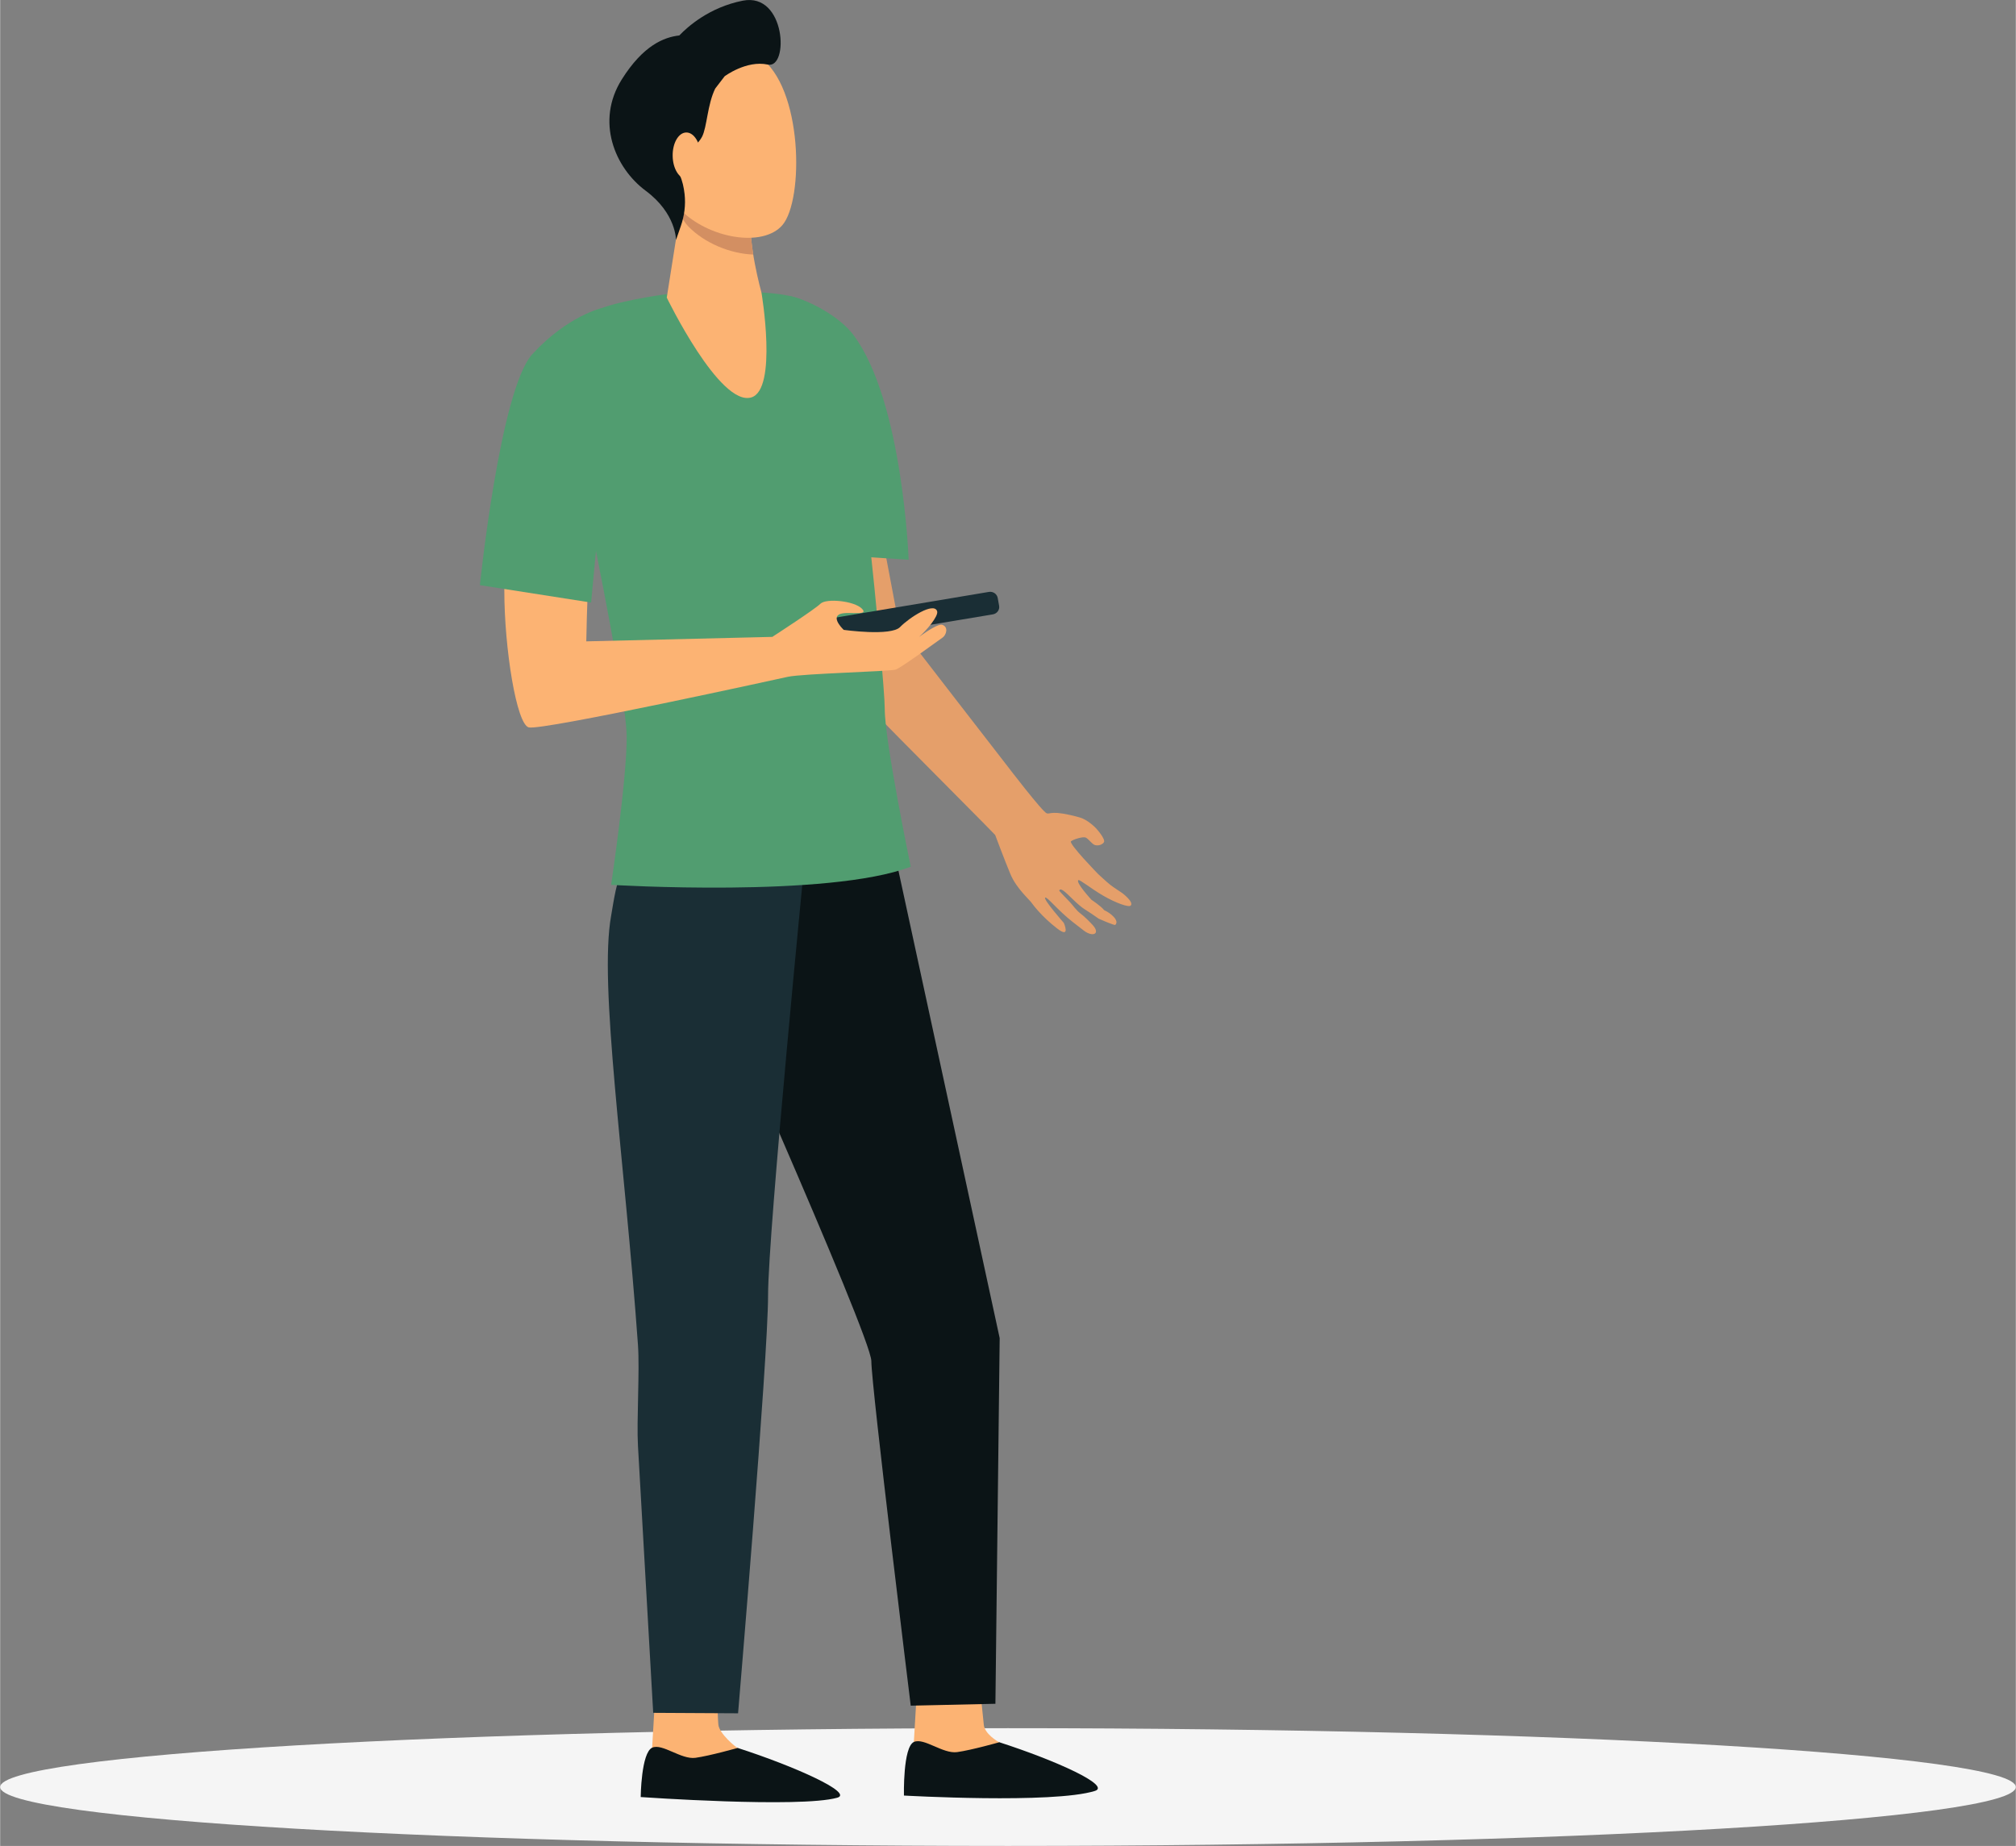 <?xml version="1.0" encoding="UTF-8"?><svg xmlns="http://www.w3.org/2000/svg" id="_4" data-name="4" viewBox="0 0 604.67 553.7" aria-hidden="true" width="604px" height="553px">
  <rect x="0" y="0" width="604.67" height="553.7" fill="#808080" stroke="none"/>
  <defs><linearGradient class="cerosgradient" data-cerosgradient="true" id="CerosGradient_idde4632823" gradientUnits="userSpaceOnUse" x1="50%" y1="100%" x2="50%" y2="0%"><stop offset="0%" stop-color="#d1d1d1"/><stop offset="100%" stop-color="#d1d1d1"/></linearGradient><linearGradient/>
    <style>
      .cls-1-65f1c17560d77{
        fill: #e59f6a;
      }

      .cls-1-65f1c17560d77, .cls-2-65f1c17560d77, .cls-3-65f1c17560d77, .cls-4-65f1c17560d77, .cls-5-65f1c17560d77, .cls-6-65f1c17560d77, .cls-7-65f1c17560d77{
        stroke-width: 0px;
      }

      .cls-2-65f1c17560d77{
        fill: #fcb373;
      }

      .cls-3-65f1c17560d77{
        fill: #f5f5f5;
      }

      .cls-4-65f1c17560d77{
        fill: #519d70;
      }

      .cls-5-65f1c17560d77{
        fill: #d38f62;
      }

      .cls-6-65f1c17560d77{
        fill: #1a2e35;
      }

      .cls-7-65f1c17560d77{
        fill: #0b1416;
      }
    </style>
  </defs>
  <ellipse id="_Path_" data-name="&amp;lt;Path&amp;gt;" class="cls-3-65f1c17560d77" cx="302.33" cy="536.04" rx="302.33" ry="17.66"/>
  <path class="cls-1-65f1c17560d77" d="M323.91,245.22c-8.61-2.4-8.84-.91-9.94-1.25-1.29-.4-11.71-14.04-11.71-14.04,0,0-31.01-40-32.6-42.22l-9.78-51.75-29.38-.22s12.27,55.89,13.48,58.66,50.35,51.62,54.51,56.06c0,0,2.69,7.22,4.55,11.69,1.86,4.47,5.83,7.73,6.56,8.9.11.17,2.82,3.89,7.55,7.51,4.08,3.12,1.92-1.74,1.92-1.74,0,0-6.31-7.16-5.57-7.58.57-.33,3.75,3.79,8.22,7.29,1.15.9,2.29,1.78,3.34,2.59,2.76,2.11,5.11.99,2.64-1.69-.87-.94-2.37-2.48-3.61-3.41-1.35-1.01-2.19-2.38-3.16-3.4-1.94-2.03-3.38-3.49-3.24-3.53.18-.05.13-.74,1.39.18,1.51,1.1,4.09,4.16,6.46,5.61,1.34.82,4.02,2.7,4.02,2.7,0,0,4.7,2.08,4.95,1.85,1.35-1.24-1.34-3.56-3.34-4.43-.91-1.2-3.79-3.1-3.79-3.1,0,0-4.79-5.17-3.95-5.89.36-.31,3.73,2.49,7.56,4.71,3.55,2.05,7.55,3.55,8.16,2.91,1.04-1.08-2.6-3.79-2.6-3.79,0,0-2.67-1.75-3.5-2.4-.98-.76-3.69-3.28-3.69-3.28,0,0-8.97-9.2-8.12-9.82.85-.62,3.63-1.47,4.42-1.1.79.37,1.77,1.79,2.56,2.16.79.37,2.22.19,2.87-.73.65-.92-2.27-4.14-2.27-4.14,0,0-2.4-2.6-4.89-3.29Z"/>
  <path class="cls-2-65f1c17560d77" d="M275.13,504.85s-1.05,17.86-1.05,17.89c-.38,2.27-1.9,7.87-1.9,9.93,0,7.74,35.63-6.57,27.65-10-.72-.31-4.51-2.66-4.75-5.29-.37-4.06-1.3-12.27-1.3-12.27l-18.65-.25Z"/>
  <path class="cls-7-65f1c17560d77" d="M299.73,522.6s-8.37,2.37-12.65,2.96c-4.28.59-9.93-4.39-12.96-3.05-3.34,1.48-3,16.08-3,16.08,0,0,44.65,2.54,57.27-1.38,5-1.56-11.55-9.09-28.66-14.61Z"/>
  <path class="cls-2-65f1c17560d77" d="M196.62,506.56s-1.05,17.86-1.05,17.89c-.38,2.27-1.9,7.87-1.9,9.93,0,7.74,35.63-6.57,27.65-10-.72-.31-5.63-4.41-5.87-7.05-.37-4.06-.17-10.52-.17-10.52l-18.65-.25Z"/>
  <path class="cls-7-65f1c17560d77" d="M221.23,524.31s-8.37,2.37-12.65,2.96c-4.28.59-9.93-4.39-12.96-3.05-3.34,1.48-3.47,14.82-3.47,14.82,0,0,47.74,3.35,58.96.2,5.04-1.41-12.78-9.43-29.88-14.94Z"/>
  <path class="cls-7-65f1c17560d77" d="M253.09,248.8l15.06,6.28,31.69,146.3-1.28,109.68-25.4.57s-11.82-95.94-11.82-103.37c0-7.44-54.73-130.11-54.73-130.11l46.48-29.35Z"/>
  <path class="cls-6-65f1c17560d77" d="M241.46,256.85s-11.1,112.72-11.1,131.72c0,19-9,125.35-9,125.35l-25.46-.14s-1.84-32.41-4.57-80.1c-.43-7.47.55-22.54,0-30.27-3.96-55.61-11.8-107.96-8.05-128.71.6-3.34,1.73-12.07,3.94-14.28,16.67-16.68,54.24-3.56,54.24-3.56Z"/>
  <path class="cls-4-65f1c17560d77" d="M272.52,167.9l-30.81-2s-1.52-26.63-1.52-39.33c0-15.41-4.86-38.13-2.96-37.7,5.33,1.2,14.53,5.94,18.81,11.7,14.79,19.91,16.49,67.33,16.49,67.33Z"/>
  <path class="cls-4-65f1c17560d77" d="M199.52,88.28s-17.57,2.36-22.19,5.65c-5.21,3.7-10.99,11.97-10.99,11.97,0,0,21.57,98.58,21.61,115.17.03,12.83-4.67,44.35-4.67,44.35,0,0,65.19,3.98,89.88-5.44,0,0-7.8-37.48-7.8-47.32,0-9.84-9.33-99.33-11.45-105.58-1.93-5.67-5.45-15.86-17.36-18.37-11.91-2.51-37.03-.42-37.03-.42Z"/>
  <path class="cls-2-65f1c17560d77" d="M204.32,61.74l-4.35,27.53s15.88,32.78,25.36,29.94c7.96-2.38,3.06-31.39,3.06-31.39,0,0-4.34-15.58-3.04-23.37,1.3-7.79-21.04-2.71-21.04-2.71Z"/>
  <path class="cls-5-65f1c17560d77" d="M225.36,64.45c1.3-7.79-21.04-2.71-21.04-2.71l-.36,2.28c.65,1.53,1.45,2.83,2.42,3.84,4.99,5.16,12.79,8.26,19.53,8.49-.67-4.2-1.09-8.71-.56-11.9Z"/>
  <g>
    <path class="cls-2-65f1c17560d77" d="M200.65,22.79c-.63-.22-5.06,31.35,3.35,40.04,8.41,8.69,24.79,11.53,30.66,4.69,6.5-7.57,6.17-41.5-6.9-50.44-13.07-8.94-27.11,5.71-27.11,5.71Z"/>
    <path class="cls-7-65f1c17560d77" d="M222.79.2c-10.1,1.98-16.65,7.91-19.05,10.43-4.59.52-10.82,2.95-17.26,13.19-7.92,12.59-2.07,26.53,7.15,33.38,9.22,6.84,9.11,14.79,9.11,14.79l1.43-4.13c1.08-3.1,1.51-6.38,1.15-9.63-.22-1.95-.65-4.06-1.49-5.79-2.22-4.57,4.76-7.61,6.72-11.41,1.51-2.93,1.58-9.62,3.95-14.46l2.83-3.69s6.54-4.89,12.94-3.51c6.4,1.38,5.48-21.71-7.48-19.17Z"/>
    <path class="cls-2-65f1c17560d77" d="M210.12,46.65c.07,3.85-1.76,7.01-4.07,7.04-2.32.04-4.25-3.05-4.31-6.91-.07-3.85,1.76-7.01,4.07-7.04,2.32-.04,4.25,3.05,4.31,6.91Z"/>
  </g>
  <path class="cls-6-65f1c17560d77" d="M244.33,188.56l.42,2.35c.22,1.21,1.41,2.02,2.66,1.81l50.39-8.44c1.25-.21,2.09-1.36,1.87-2.57l-.42-2.35c-.22-1.21-1.41-2.02-2.66-1.81l-50.39,8.44c-1.25.21-2.09,1.36-1.87,2.57Z"/>
  <path class="cls-2-65f1c17560d77" d="M172.9,100.98c5.91-.17,11.14,37.53,7.39,41.25-3.75,3.72-4.46,50.15-4.46,50.15l55.77-1.34v.02c1.09-.71,12.78-8.29,14.45-9.95,1.75-1.74,10.27-.87,12.52,1.52,2.25,2.39-5.01.44-7.01,1.74-2,1.3,1.5,4.57,1.5,4.57,0,0,14.13,1.98,16.89-.84,2.75-2.83,10.12-7.61,11.12-4.78.52,1.46-3.28,5.88-5.42,7.73,2.67-1.93,5.86-3.98,6.96-3.63,2,.65,1.17,3.12.08,3.84-1.08.72-12.31,9.01-14.06,9.59-1.71.57-27.81,1.19-32.32,2.16,0,0-73.54,16.19-77.73,15.18-3.67-.89-7.34-23.64-7.34-41.08s3.17-75.61,21.65-76.12Z"/>
  <path class="cls-4-65f1c17560d77" d="M180.57,92.38s-10.29,2.29-20.91,13.84c-9.67,10.5-15.75,69.3-15.75,69.3l33.37,5.22,2.66-28.44,8.92-13.01-8.28-46.9Z"/>
</svg>